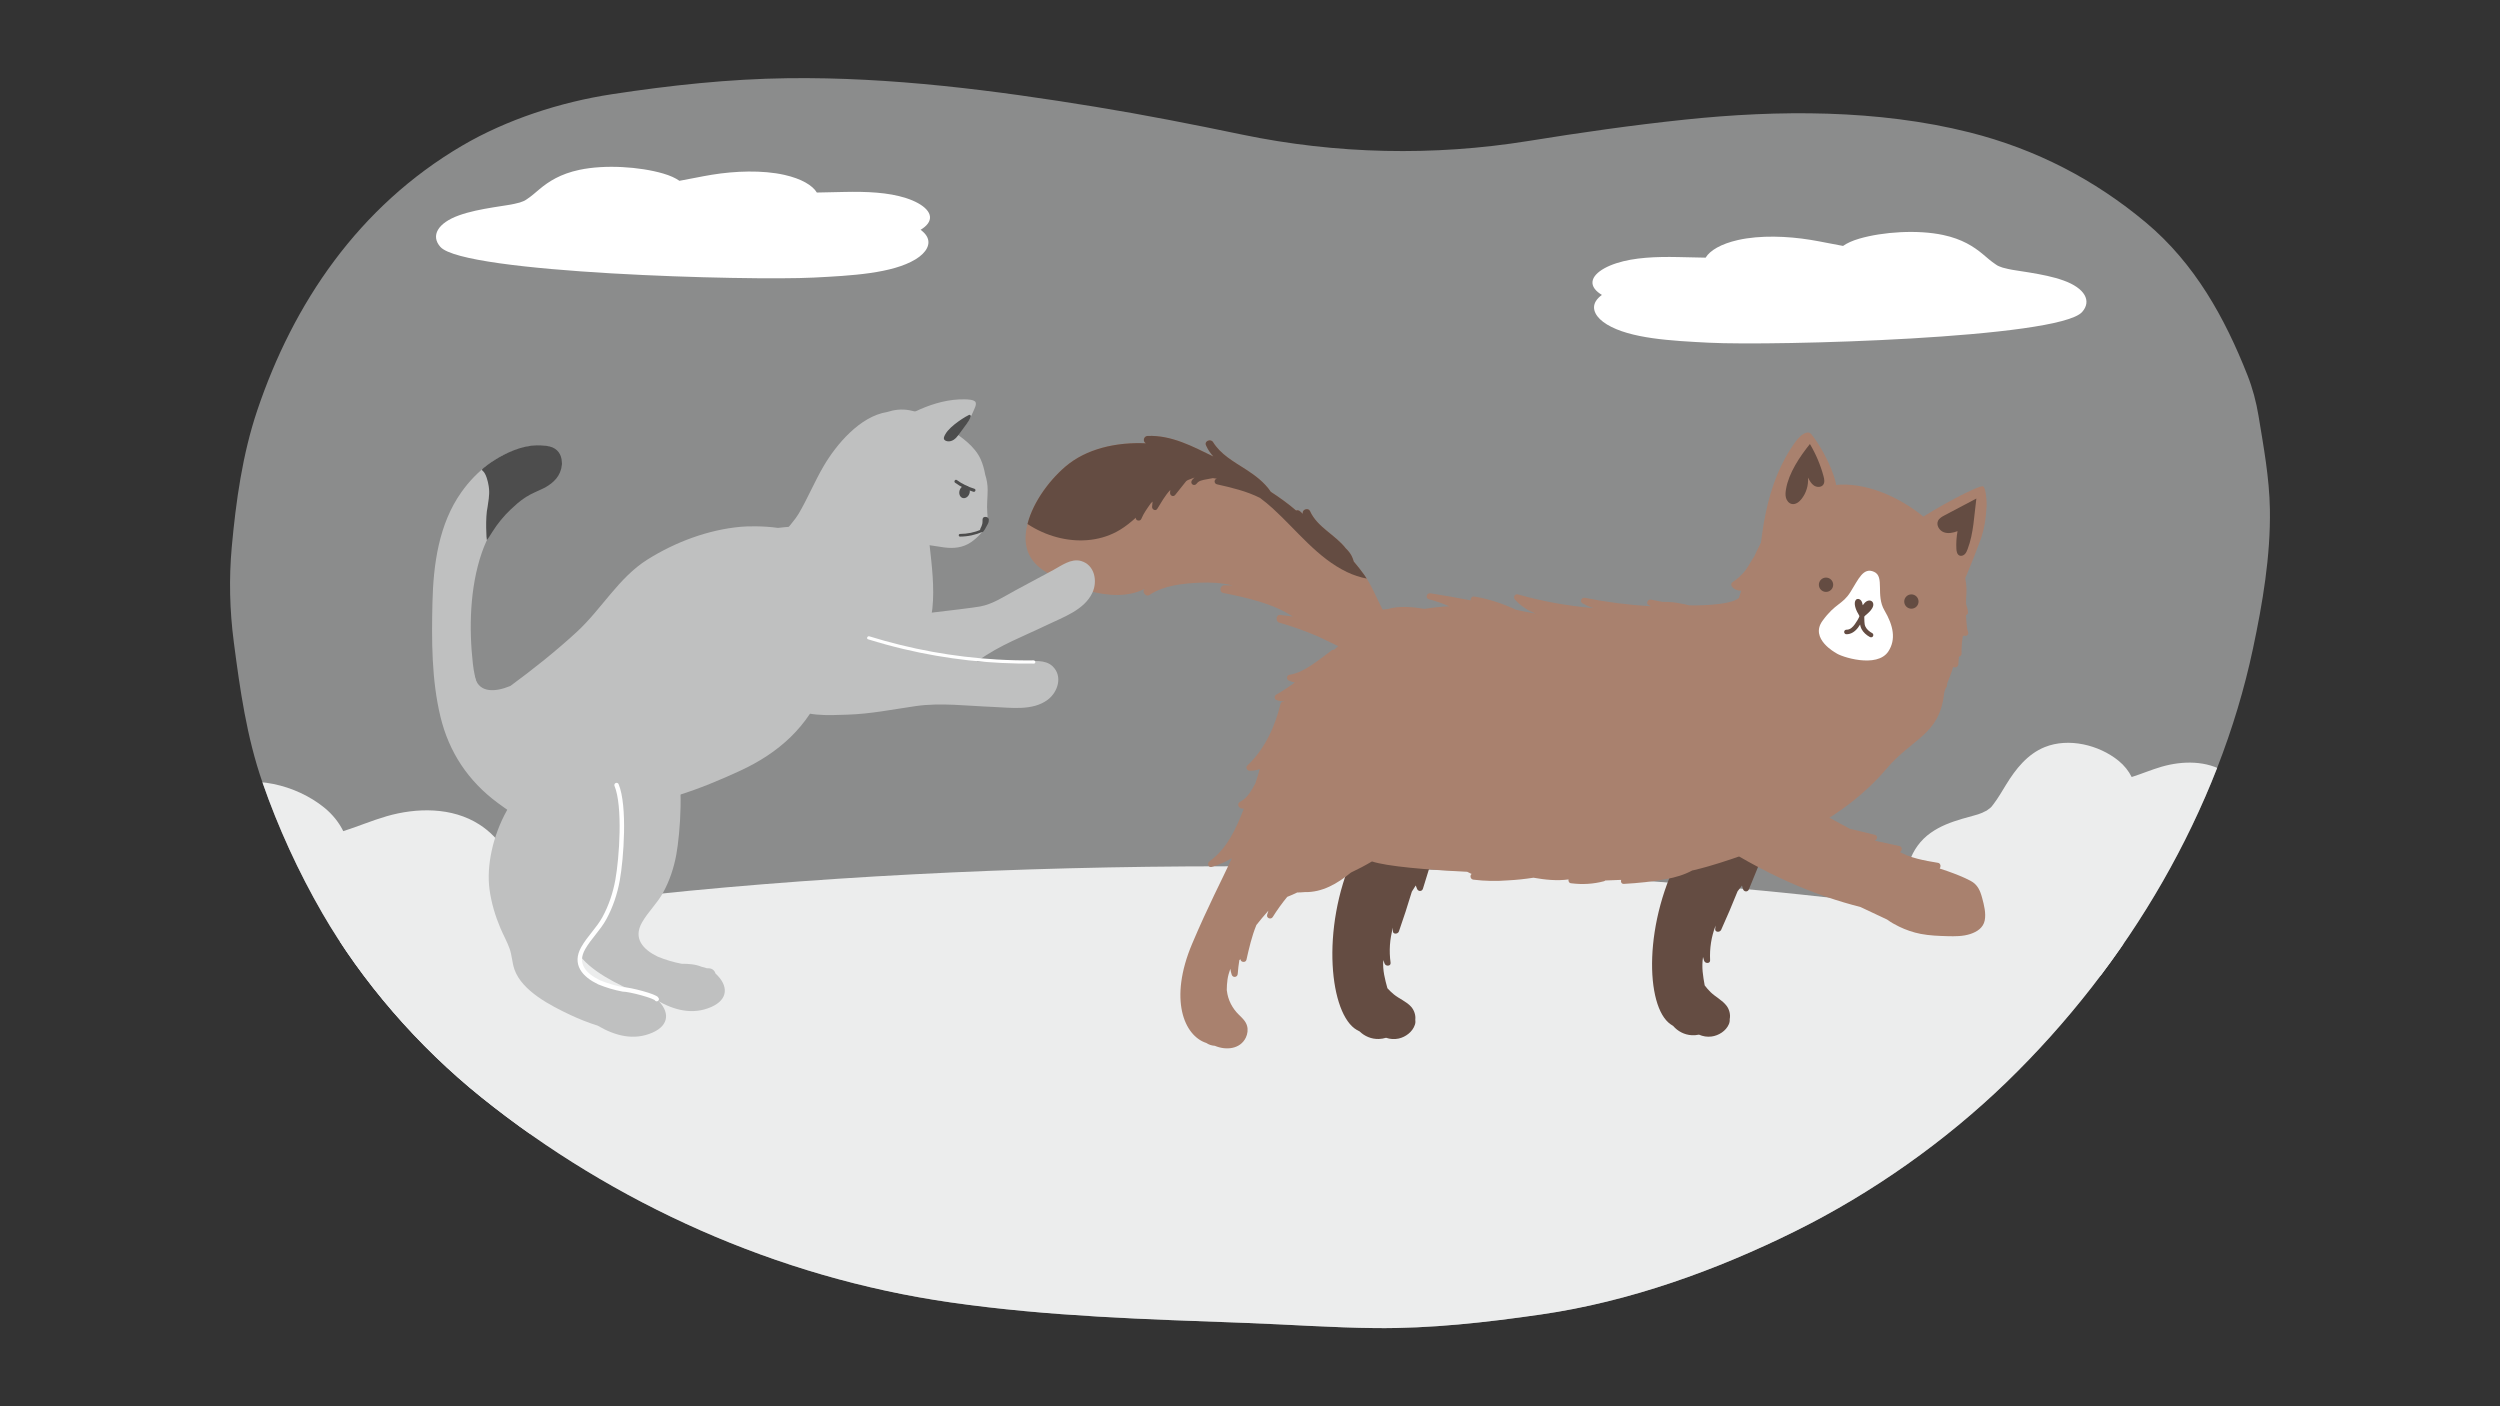 <?xml version="1.0" encoding="UTF-8"?>
<svg xmlns="http://www.w3.org/2000/svg" xmlns:xlink="http://www.w3.org/1999/xlink" version="1.1" id="Ebene_2" x="0px" y="0px" viewBox="0 0 560 315" xml:space="preserve">
<rect x="0" y="0" width="560" height="315" fill="#333333" stroke="none"/>
<g>
	<defs>
		<path id="SVGID_00000027588266060133672690000013017707797348137380_" d="M505.914,93.171c-0.512-3.116-1.321-6.184-2.49-9.146    c-5.01-12.694-11.701-24.938-22.755-34.19c-11.425-9.562-24.578-16.431-39.528-20.191c-20.447-5.142-42.84-5.044-63.763-2.845    c-11.767,1.237-23.415,2.907-35.025,4.781c-21.269,3.433-43.049,2.955-64.111-1.43c-10.899-2.269-21.825-4.42-32.831-6.22    c-22.661-3.705-45.842-6.698-68.914-6.412c-13.215,0.164-26.428,1.606-39.452,3.592c-11.585,1.767-23.623,5.714-33.485,11.496    C80.255,46.269,65.687,67.994,57.623,91.931c-3.311,9.827-4.774,20.36-5.706,30.57c-0.646,7.078-0.473,14.197,0.445,21.25    c1.39,10.683,2.877,21.28,6.443,31.547c3.491,10.05,8.039,19.986,13.429,29.301c8.876,15.34,21.379,29.764,35.605,41.203    c29.535,23.748,66.186,40.341,105.059,45.93c22.151,3.184,43.914,3.774,66.239,4.603c9.657,0.359,19.302,1.058,28.969,1.156    c12.474,0.127,24.721-1.264,37.045-3.043c19.866-2.869,39.322-9.908,56.957-18.646c17.35-8.597,33.726-20.204,47.304-33.349    c27.404-26.528,47.584-61.051,55.239-97.083c2.175-10.241,3.982-20.849,3.805-31.323    C508.339,107.057,507.042,100.04,505.914,93.171z"></path>
	</defs>
	<clipPath id="SVGID_00000158722019212963451890000014797158934719805356_">
		<use xlink:href="#SVGID_00000027588266060133672690000013017707797348137380_" overflow="visible"></use>
	</clipPath>
	
		<rect x="-25.012" y="-6.644" clip-path="url(#SVGID_00000158722019212963451890000014797158934719805356_)" fill="#8B8C8C" width="599.14" height="328.958"></rect>
	<path clip-path="url(#SVGID_00000158722019212963451890000014797158934719805356_)" fill="#FFFFFF" d="M357.469,67.463   c-1.07,1.768,0.056,3.739,2.481,5.212c5.24,3.184,14.435,3.66,22.807,4.089c14.584,0.748,78.389-0.972,83.638-6.875   c2.204-2.479,0.609-5.357-4.194-7.07c-2.318-0.827-4.84-1.32-7.646-1.785c-0.98-0.162-1.973-0.309-2.958-0.465   c-0.314-0.05-0.629-0.101-0.942-0.153c-0.213-0.042-0.683-0.131-0.835-0.168c-0.14-0.034-0.881-0.222-1.222-0.3   c-0.278-0.107-0.797-0.294-0.766-0.283c-0.085-0.031-0.263-0.118-0.375-0.172c-0.145-0.09-0.286-0.182-0.423-0.272   c-1.074-0.713-1.919-1.482-2.817-2.236c-2.081-1.747-4.72-3.449-8.953-4.35c-5.759-1.227-13.529-0.709-18.77,0.818   c-1.564,0.456-2.781,1.016-3.652,1.633c-2.46-0.428-4.813-0.959-7.302-1.363c-5.113-0.829-11.252-1.084-16.242,0.044   c-3.78,0.855-6.274,2.336-7.239,3.948c-2.078-0.047-4.156-0.094-6.234-0.135c-4.874-0.098-9.72,0.077-13.73,1.372   c-4.08,1.317-6.487,3.569-4.886,5.734c0.374,0.506,0.929,0.965,1.615,1.375C358.238,66.494,357.778,66.953,357.469,67.463z"></path>
	<path clip-path="url(#SVGID_00000158722019212963451890000014797158934719805356_)" fill="#FFFFFF" d="M207.566,52.876   c1.07,1.768-0.056,3.739-2.481,5.212c-5.24,3.184-14.435,3.66-22.807,4.089c-14.584,0.748-78.389-0.972-83.638-6.875   c-2.204-2.479-0.609-5.357,4.194-7.07c2.318-0.827,4.84-1.32,7.646-1.785c0.98-0.162,1.973-0.309,2.958-0.465   c0.314-0.05,0.629-0.101,0.942-0.153c0.213-0.042,0.683-0.131,0.835-0.168c0.14-0.034,0.881-0.222,1.222-0.3   c0.278-0.107,0.797-0.294,0.766-0.283c0.085-0.031,0.263-0.118,0.375-0.172c0.145-0.09,0.286-0.182,0.423-0.272   c1.074-0.713,1.919-1.482,2.817-2.236c2.081-1.747,4.72-3.449,8.953-4.35c5.759-1.227,13.529-0.709,18.77,0.818   c1.564,0.456,2.781,1.016,3.652,1.633c2.46-0.428,4.813-0.959,7.302-1.363c5.113-0.829,11.252-1.084,16.242,0.044   c3.78,0.855,6.274,2.336,7.239,3.948c2.078-0.047,4.156-0.094,6.234-0.135c4.874-0.098,9.72,0.077,13.73,1.372   c4.08,1.317,6.487,3.569,4.886,5.734c-0.374,0.506-0.929,0.965-1.614,1.375C206.797,51.907,207.257,52.366,207.566,52.876z"></path>
	<path clip-path="url(#SVGID_00000158722019212963451890000014797158934719805356_)" fill="#ECEDED" d="M523.49,200.765   c0.676-0.802,1.246-1.717,1.663-2.741c1.785-4.386,0.034-9.241-3.357-12.273c-3.333-2.981-7.597-3.694-11.931-3.842   c-1.848-0.063-3.697-0.116-5.545-0.168c-0.582-3.42-2.541-6.68-5.745-8.729c-4.23-2.705-9.711-2.619-14.381-1.264   c-2.274,0.66-4.448,1.594-6.7,2.306c-0.667-1.344-1.65-2.597-2.959-3.658c-4.385-3.553-11.18-5.189-16.49-3.054   c-3.902,1.569-6.528,4.917-8.667,8.398c-0.923,1.503-1.802,3.041-2.874,4.446c-0.136,0.178-0.277,0.358-0.42,0.536   c-0.108,0.104-0.281,0.273-0.361,0.331c0.029-0.02-0.463,0.33-0.727,0.533c-0.315,0.137-1.004,0.474-1.133,0.535   c-0.141,0.066-0.573,0.218-0.769,0.289c-0.287,0.085-0.574,0.169-0.861,0.25c-0.899,0.254-1.803,0.487-2.699,0.754   c-2.564,0.764-4.881,1.606-7.075,3.158c-4.545,3.216-6.445,9.083-4.912,14.396c3.65,12.651,17.798,13.358,28.695,14.683   c1.852,0.225,3.706,0.442,5.559,0.655c12.517,3.7,25.628,5.492,38.673,4.989c7.489-0.289,15.715-0.614,20.897-6.856   c2.397-2.888,3.729-6.905,3.08-10.657C524.265,202.697,523.935,201.71,523.49,200.765z"></path>
	<path clip-path="url(#SVGID_00000158722019212963451890000014797158934719805356_)" fill="#ECEDED" d="M143.344,224.768   c0.977-1.159,1.8-2.48,2.402-3.96c2.578-6.336,0.049-13.35-4.85-17.73c-4.816-4.306-10.975-5.337-17.237-5.55   c-2.67-0.091-5.34-0.167-8.011-0.243c-0.841-4.941-3.67-9.65-8.299-12.611c-6.11-3.908-14.029-3.784-20.776-1.826   c-3.285,0.953-6.426,2.303-9.679,3.331c-0.964-1.942-2.384-3.752-4.275-5.284c-6.335-5.133-16.152-7.497-23.822-4.412   c-5.638,2.267-9.431,7.103-12.522,12.132c-1.334,2.171-2.604,4.394-4.152,6.423c-0.196,0.257-0.4,0.518-0.607,0.774   c-0.156,0.151-0.406,0.395-0.521,0.478c0.041-0.03-0.668,0.477-1.05,0.77c-0.456,0.197-1.45,0.685-1.637,0.772   c-0.204,0.095-0.828,0.315-1.11,0.417c-0.414,0.123-0.829,0.244-1.244,0.361c-1.299,0.367-2.605,0.703-3.899,1.089   c-3.704,1.104-7.052,2.321-10.221,4.563c-6.566,4.645-9.311,13.121-7.097,20.797c5.273,18.277,25.712,19.298,41.455,21.213   c2.676,0.325,5.353,0.639,8.031,0.946c18.083,5.346,37.023,7.934,55.87,7.207c10.819-0.417,22.704-0.887,30.189-9.904   c3.463-4.172,5.387-9.975,4.45-15.396C144.463,227.56,143.986,226.133,143.344,224.768z"></path>
	
		<ellipse clip-path="url(#SVGID_00000158722019212963451890000014797158934719805356_)" fill="#ECEDED" cx="274.721" cy="247.452" rx="272.604" ry="53.401"></ellipse>
	<g clip-path="url(#SVGID_00000158722019212963451890000014797158934719805356_)">
		<g>
			<path fill="#644C42" d="M410.979,154.506c-5.973-13.701-23.009-6.675-23.009-6.675s-2.181,26.731-11.067,42.609     c-8.886,15.878-8.377,35.085-2.68,39.006c0.188,0.13,0.373,0.247,0.556,0.357c1.04,1.204,2.514,1.996,4.18,2.087     c0.534,0.029,1.083-0.015,1.617-0.128c0.866,0.386,1.821,0.547,2.801,0.421c1.601-0.206,3.25-1.244,3.892-2.764     c0.164-0.388,0.215-0.766,0.188-1.133c0.217-1.019-0.089-2.171-0.693-2.975c-0.945-1.256-2.471-1.979-3.589-3.067     c-0.483-0.47-0.915-0.98-1.321-1.51c-0.376-2.106-0.727-4.013-0.376-6.369c0.08,0.276,0.161,0.552,0.241,0.829     c0.199,0.685,1.39,0.718,1.348-0.101c-0.136-2.659,0.278-5.296,1.228-7.759c-0.016,0.23-0.042,0.462-0.084,0.698     c-0.147,0.821,1.037,0.897,1.329,0.255c1.294-2.846,2.516-5.724,3.676-8.627c0.317-0.422,0.649-0.857,0.99-1.299     c0.072,0.265,0.145,0.529,0.228,0.792c0.202,0.648,1.05,0.723,1.315,0.073c0.771-1.889,1.543-3.778,2.314-5.668     c0.552-0.665,1.121-1.343,1.72-2.048C409.731,175.11,416.952,168.207,410.979,154.506z"></path>
			<path fill="#A9816E" d="M444.009,201.17c-0.449-1.679-1.008-3.021-2.607-3.869c-1.621-0.858-3.38-1.526-5.104-2.145     c-0.598-0.215-1.201-0.417-1.806-0.608c0.142-0.198,0.18-0.36,0.179-0.607c-0.001-0.274-0.21-0.609-0.501-0.658     c-1.585-0.265-3.173-0.532-4.727-0.942c-0.771-0.204-1.536-0.44-2.278-0.732c-0.409-0.161-0.809-0.34-1.201-0.538     c-0.143-0.072-0.283-0.148-0.423-0.225c0.572-0.145,0.639-1.173-0.029-1.32c-1.492-0.327-2.985-0.654-4.477-0.98     c-0.374-0.082-0.749-0.164-1.124-0.246c0.616-0.158,0.801-1.132,0.051-1.304c-1.877-0.431-3.747-0.888-5.617-1.351     c-9.048-4.855-18.673-10.419-25.687-15.369c-15.94-11.243-29.984-20.099-29.984-20.099l-0.725,1.18c0,0,0.238,9.976,1.46,11.655     c1.222,1.679,2.317,10.586,22.082,23.802c14.003,9.362,25.295,13.808,35.254,16.359l5.982,2.816     c0.828,0.619,1.752,1.127,2.655,1.567c1.545,0.753,3.186,1.316,4.875,1.641c1.959,0.376,3.96,0.45,5.949,0.505     c1.716,0.048,3.499,0.056,5.148-0.485c1.504-0.493,2.888-1.386,3.221-3.032C444.902,204.567,444.426,202.728,444.009,201.17z"></path>
			<path fill="#644C42" d="M333.951,152.827c-7.158-13.121-23.508-4.62-23.508-4.62s0.185,26.82-7.267,43.419     c-7.451,16.599-5.25,35.687,0.77,39.09c0.199,0.112,0.394,0.214,0.585,0.306c1.142,1.107,2.68,1.767,4.348,1.71     c0.534-0.018,1.077-0.111,1.599-0.27c0.897,0.308,1.862,0.385,2.827,0.173c1.577-0.346,3.128-1.526,3.633-3.096     c0.129-0.401,0.146-0.782,0.088-1.145c0.126-1.034-0.28-2.155-0.953-2.902c-1.052-1.168-2.636-1.754-3.845-2.739     c-0.523-0.426-0.998-0.896-1.449-1.387c-0.561-2.065-1.078-3.933-0.936-6.311c0.105,0.268,0.209,0.536,0.313,0.804     c0.259,0.664,1.448,0.593,1.334-0.22c-0.37-2.637-0.19-5.3,0.539-7.837c0.004,0.231-0.001,0.464-0.022,0.702     c-0.074,0.831,1.112,0.802,1.346,0.137c1.038-2.949,2.001-5.923,2.901-8.917c0.278-0.448,0.571-0.91,0.871-1.381     c0.095,0.257,0.192,0.514,0.297,0.769c0.259,0.628,1.109,0.627,1.316-0.044c0.602-1.95,1.204-3.9,1.805-5.85     c0.492-0.711,0.998-1.437,1.533-2.192C334.526,173.461,341.11,165.949,333.951,152.827z"></path>
			<path fill="#A9816E" d="M440.821,141.411c-0.158-0.337-0.208-0.726-0.245-1.093c-0.049-0.472-0.089-0.946-0.123-1.419     c-0.027-0.372-0.047-0.744-0.066-1.116c0.257-0.099,0.449-0.332,0.446-0.628c-0.006-0.618-0.268-1.191-0.414-1.781     c-0.001-0.007-0.001-0.004-0.002-0.008c-0.003-0.032-0.007-0.065-0.009-0.097c-0.006-0.075-0.009-0.15-0.01-0.225     c-0.003-0.151-0.001-0.303,0-0.454c0.001-0.188,0.003-0.376,0.005-0.564c0.026-0.307,0.052-0.613,0.073-0.927     c0.796-12.026-16.282-25.808-29.365-24.468c-9.154,0.937-14.57,8.015-18.168,16.028c-0.289,0.376-0.538,0.792-0.771,1.213     c-0.377,0.682-0.794,1.333-1.253,1.956c-0.797,0.99-1.729,1.854-2.798,2.545c-0.387,0.25-0.434,0.731-0.138,1.071     c0.556,0.639,1.293,0.893,2.05,0.877c-0.177,0.54-0.337,1.067-0.504,1.599c-1.915,1.788-10.37,1.734-11.189,1.667     c-0.347-0.084-0.695-0.166-1.044-0.242c-1.177-0.257-2.373-0.455-3.578-0.506c-0.438-0.019-0.885-0.013-1.331-0.022     c-0.852-0.151-1.703-0.314-2.55-0.501c-0.714-0.157-1.261,0.901-0.526,1.247c0.054,0.025,0.109,0.045,0.163,0.068     c0,0,0,0,0,0.001c0.001,0,0.002,0.001,0.003,0.001c0.075,0.032,0.149,0.065,0.224,0.094c0.013,0.026,0.033,0.048,0.049,0.073     c-4.951-0.288-9.875-0.914-14.742-1.892c-0.726-0.146-1.236,0.853-0.526,1.247c0.782,0.435,1.592,0.778,2.418,1.059     c-5.714-0.482-11.375-1.498-16.905-3.065c-0.682-0.193-1.106,0.649-0.664,1.14c1.324,1.471,2.91,2.463,4.633,3.146     c-0.794-0.149-1.599-0.29-2.408-0.426c-0.674-0.149-1.35-0.292-2.024-0.439c-2.947-1.39-6.058-2.392-9.27-2.946     c-0.567-0.098-0.911,0.438-0.837,0.859c-2.994-0.577-5.995-1.12-9.01-1.583c-0.845-0.13-1.232,1.081-0.363,1.316     c1.57,0.424,3.097,0.96,4.583,1.591c-1.864,0.092-3.709,0.288-5.524,0.583c-2.778-0.443-5.694-0.733-8.364,0.066     c-0.345,0.005-0.69,0.039-1.032,0.109c-1.376-2.593-2.446-5.44-4.147-7.822c-0.733-1.027-1.516-2.004-2.323-2.957     c-0.123-0.434-0.273-0.861-0.483-1.267c-0.329-0.637-0.78-1.181-1.291-1.669c-2.376-3.079-6.405-4.738-8.033-8.374     c-0.352-0.785-1.712-0.403-1.636,0.443c0.006,0.064,0.025,0.121,0.033,0.184c-0.207-0.189-0.414-0.378-0.621-0.567     c-0.275-0.251-0.61-0.287-0.894-0.187c-1.755-1.513-3.672-2.894-5.659-4.183c-1.397-2.105-3.512-3.68-5.623-5.039     c-2.665-1.716-5.6-3.315-7.312-6.09c-0.499-0.809-1.971-0.29-1.604,0.676c0.027,0.073,0.069,0.135,0.099,0.205     c-0.003,0.002-0.007,0.003-0.01,0.004c0.012,0.02,0.027,0.038,0.04,0.058c0.376,0.858,0.924,1.578,1.529,2.273     c-4.671-2.278-9.377-4.811-14.714-4.603c-0.914,0.035-1.163,1.268-0.387,1.649c-6.633-0.295-13.392,1.2-18.121,5.291     c-3.849,3.33-7.629,8.588-8.601,13.679c-0.718,3.761,0.125,7.294,4.275,9.83c4.148,2.535,14.613,7.627,22.181,3.803     c-0.759,0.612,0.254,1.917,1.073,1.367c3.199-2.146,7.455-2.572,11.212-2.742c2.478-0.112,4.973,0.034,7.367,0.605     c-0.612-0.022-1.224-0.037-1.838-0.034c-0.961,0.006-1.229,1.521-0.233,1.724c5.341,1.092,11.013,2.294,15.588,5.285     l-2.787-0.353c-1.003-0.127-1.156,1.462-0.233,1.724c2.938,0.835,5.811,1.863,8.614,3.062c1.224,0.586,2.451,1.168,3.671,1.763     c0.305,0.149,0.61,0.299,0.914,0.449c-0.313,0.277-0.63,0.549-0.952,0.815c-0.161-0.04-0.332-0.024-0.466,0.078     c-1.551,1.174-3.097,2.372-4.719,3.446c-1.485,0.982-3.062,1.799-4.837,2.078c-0.573,0.09-0.667,1.001-0.163,1.247     c0.48,0.235,0.958,0.386,1.433,0.476c-1.348,0.981-2.746,1.89-4.195,2.716c-0.405,0.231-0.484,0.971,0,1.178     c0.572,0.245,1.149,0.305,1.767,0.324c0.006,0,0.012,0,0.018,0c-0.013,0.026-0.025,0.053-0.038,0.079     c-0.318-0.069-0.671,0.055-0.769,0.464c-1.249,5.161-3.532,10.141-7.442,13.827c-0.464,0.437-0.072,1.115,0.482,1.165     c0.786,0.07,1.551-0.1,2.287-0.378c-0.08,0.32-0.164,0.639-0.253,0.956c-0.22,0.662-0.425,1.31-0.62,1.944     c-0.043,0.122-0.085,0.244-0.125,0.367c-0.851,1.53-1.672,3.138-3.243,3.975c-0.062,0.033-0.1,0.077-0.143,0.119     c-0.398,0.125-0.543,0.638-0.351,0.982c0.257,0.459,0.702,0.581,1.183,0.531c-1.705,4.426-3.758,8.988-7.7,11.803     c-0.597,0.426-0.264,1.475,0.526,1.247c1.601-0.463,3.096-1.135,4.507-1.952c-2.258,4.869-5.404,10.871-8.914,19.174     c-5.27,12.468-1.793,20.618,3.177,22.22c0.528,0.351,1.138,0.582,1.846,0.627c0.016,0.001,0.033,0.001,0.049,0.001     c2.517,1.069,5.691,0.776,6.954-1.831c0.394-0.814,0.524-1.78,0.27-2.657c-0.289-0.998-1.042-1.701-1.766-2.399     c-1.518-1.463-2.521-3.363-2.75-5.472c-0.003-0.028-0.018-0.047-0.023-0.073c0.004-0.813,0.051-1.632,0.169-2.444     c0.104-0.718,0.322-1.517,0.632-2.375c0.064,0.452,0.162,0.902,0.312,1.343c0.252,0.738,1.285,0.593,1.34-0.181     c0.075-1.05,0.202-2.092,0.369-3.125c0.101-0.04,0.186-0.107,0.251-0.191c-0.011,0.725,1.171,0.867,1.335,0.138     c0.576-2.563,1.199-5.281,2.223-7.78c0.837-1.072,1.741-2.151,2.698-3.223c-0.095,0.303-0.19,0.607-0.284,0.91     c-0.236,0.754,0.846,1.17,1.247,0.526c0.985-1.583,2.074-3.091,3.25-4.525c0.759-0.288,1.5-0.625,2.233-0.978     c0.566-0.007,1.128-0.039,1.686-0.089c3.961,0.093,7.352-1.926,10.359-4.38c1.606-0.752,3.177-1.58,4.705-2.487     c3.356,1.109,12.053,1.851,21.332,2.319c0.327,0.178,0.661,0.34,1,0.489c-0.452,0.284-0.316,1.186,0.382,1.273     c2.588,0.324,5.197,0.365,7.785,0.157c1.899-0.096,3.791-0.301,5.672-0.592c2.605,0.459,5.285,0.741,7.877,0.383     c-0.01,0.034-0.027,0.063-0.032,0.1c-0.036,0.299,0.149,0.702,0.489,0.748c0.061,0.008,0.121,0.013,0.182,0.02     c0,0.001,0,0.003-0.001,0.004c0.008-0.001,0.017-0.001,0.025-0.001c2.432,0.307,4.877,0.167,7.251-0.464     c0.126-0.034,0.218-0.096,0.293-0.169c1.188-0.032,2.375-0.076,3.562-0.138c-0.143,0.408,0.057,0.932,0.611,0.901     c3.188-0.18,6.392-0.499,9.534-1.085c2.026-0.378,4-0.952,5.787-1.928c0.116-0.024,0.232-0.043,0.347-0.068     c1.065-0.256,2.129-0.529,3.189-0.834c7.073-2.033,13.945-4.802,20.767-7.545c0.828-0.333,1.647-0.685,2.472-1.026     c6.297-3.444,12.035-7.781,16.73-13.308c5.867-6.906,11.821-7.571,12.891-16.746c0.077-0.661,0.304-1.221,0.629-1.681     c0.032-0.251,0.068-0.502,0.096-0.753c0.475-1.202,0.976-2.398,1.33-3.636c0.37,0.313,1.092,0.041,1.137-0.533     c0.046-0.587,0.092-1.173,0.139-1.76c0.325-0.047,0.599-0.325,0.593-0.664c-0.024-1.308,0.069-2.611,0.276-3.899     c0.095-0.044,0.171-0.111,0.233-0.19c0.212,0.116,0.49,0.126,0.691,0.009C440.918,142.145,440.978,141.746,440.821,141.411z"></path>
			<g>
				<defs>
					<path id="SVGID_00000038399851867966704310000011439747485671881103_" d="M440.438,133.029       c-0.158-0.337-0.208-0.726-0.246-1.093c-0.049-0.472-0.089-0.946-0.123-1.419c-0.027-0.372-0.047-0.744-0.066-1.116       c0.257-0.099,0.449-0.332,0.446-0.628c-0.006-0.618-0.268-1.191-0.414-1.781c-0.001-0.007-0.001-0.004-0.002-0.008       c-0.003-0.032-0.007-0.065-0.009-0.097c-0.006-0.075-0.009-0.15-0.01-0.225c-0.003-0.151-0.001-0.303,0-0.454       c0.001-0.188,0.003-0.376,0.005-0.564c0.026-0.307,0.052-0.613,0.073-0.927c0.796-12.026-16.282-25.808-29.365-24.468       c-9.154,0.937-14.57,8.015-18.168,16.028c-0.289,0.376-0.538,0.792-0.771,1.213c-0.377,0.682-0.794,1.333-1.252,1.956       c-0.797,0.99-1.729,1.854-2.798,2.545c-0.387,0.25-0.434,0.731-0.138,1.071c0.556,0.639,1.293,0.893,2.05,0.877       c-0.177,0.54-0.337,1.067-0.504,1.599c-1.915,1.788-3.771,3.635-5.554,5.555c-0.453,0.488-0.011,1.33,0.664,1.14       c0.721-0.203,1.418-0.461,2.092-0.765c-0.484,0.715-1.024,1.447-1.618,2.195c-0.044,0.021-0.087,0.044-0.131,0.065       c-1.292,0.635-2.561,1.293-3.8,2.01c-0.821-0.037-1.642-0.084-2.46-0.151c-0.347-0.084-0.695-0.166-1.044-0.242       c-1.177-0.257-2.373-0.455-3.578-0.506c-0.438-0.019-0.885-0.013-1.331-0.022c-0.852-0.151-1.703-0.314-2.55-0.501       c-0.714-0.157-1.261,0.901-0.526,1.247c0.054,0.025,0.109,0.045,0.163,0.068c0,0,0,0,0,0.001c0.001,0,0.002,0.001,0.003,0.001       c0.075,0.032,0.149,0.065,0.224,0.094c0.013,0.026,0.033,0.048,0.049,0.073c-4.951-0.288-9.875-0.914-14.742-1.892       c-0.726-0.146-1.236,0.853-0.526,1.247c0.782,0.435,1.592,0.778,2.418,1.059c-5.714-0.482-11.375-1.498-16.905-3.065       c-0.682-0.193-1.106,0.649-0.664,1.14c1.324,1.471,2.91,2.463,4.633,3.146c-0.794-0.149-1.599-0.29-2.408-0.426       c-0.674-0.149-1.35-0.292-2.024-0.439c-2.947-1.39-6.058-2.392-9.27-2.946c-0.567-0.098-0.911,0.438-0.837,0.859       c-2.994-0.577-5.995-1.12-9.01-1.583c-0.845-0.13-1.232,1.081-0.363,1.316c1.57,0.424,3.097,0.96,4.583,1.591       c-1.864,0.092-3.709,0.288-5.524,0.583c-2.778-0.443-5.694-0.733-8.364,0.066c-0.345,0.005-0.69,0.039-1.032,0.109       c-1.376-2.593-2.446-5.44-4.147-7.822c-0.733-1.027-1.516-2.004-2.323-2.957c-0.123-0.434-0.273-0.861-0.483-1.267       c-0.329-0.637-0.78-1.181-1.291-1.669c-2.376-3.079-6.405-4.738-8.033-8.374c-0.352-0.785-1.712-0.403-1.636,0.443       c0.006,0.064,0.025,0.121,0.033,0.184c-0.207-0.189-0.414-0.378-0.621-0.567c-0.275-0.251-0.61-0.287-0.894-0.187       c-1.755-1.513-3.672-2.894-5.659-4.183c-1.397-2.105-3.512-3.68-5.623-5.039c-2.665-1.716-5.6-3.315-7.312-6.09       c-0.499-0.809-1.971-0.29-1.604,0.676c0.027,0.073,0.069,0.135,0.099,0.205c-0.003,0.002-0.007,0.003-0.01,0.004       c0.012,0.02,0.027,0.038,0.04,0.058c0.376,0.858,0.924,1.578,1.529,2.273c-4.671-2.278-9.377-4.811-14.714-4.603       c-0.914,0.035-1.163,1.268-0.387,1.649c-6.632-0.295-13.392,1.2-18.121,5.291c-3.849,3.33-7.63,8.588-8.601,13.679       c-0.718,3.761,0.125,7.294,4.275,9.83c4.148,2.535,14.613,7.627,22.181,3.803c-0.759,0.612,0.254,1.917,1.073,1.367       c3.199-2.146,7.455-2.572,11.212-2.742c2.478-0.112,4.973,0.034,7.367,0.605c-0.612-0.022-1.224-0.037-1.838-0.034       c-0.961,0.006-1.229,1.521-0.233,1.724c5.341,1.092,11.013,2.294,15.588,5.285l-2.787-0.353       c-1.003-0.127-1.156,1.462-0.233,1.724c2.938,0.835,5.811,1.863,8.614,3.062c1.224,0.586,2.451,1.168,3.671,1.763       c0.305,0.149,0.61,0.299,0.914,0.449c-0.313,0.277-0.63,0.549-0.952,0.815c-0.161-0.04-0.332-0.024-0.466,0.078       c-1.551,1.174-3.097,2.372-4.719,3.446c-1.485,0.982-3.062,1.799-4.837,2.078c-0.573,0.09-0.667,1.001-0.163,1.247       c0.48,0.235,0.958,0.386,1.433,0.476c-1.348,0.981-2.746,1.89-4.195,2.716c-0.405,0.231-0.484,0.971,0,1.178       c0.572,0.245,1.149,0.305,1.767,0.324c0.006,0,0.012,0,0.018,0c-0.013,0.026-0.025,0.053-0.038,0.079       c-0.318-0.069-0.671,0.055-0.77,0.464c-1.249,5.161-3.532,10.141-7.442,13.827c-0.464,0.437-0.072,1.115,0.482,1.165       c0.786,0.07,1.551-0.1,2.287-0.378c-0.08,0.32-0.164,0.639-0.254,0.956c-0.22,0.662-0.425,1.31-0.62,1.944       c-0.043,0.122-0.085,0.244-0.125,0.367c-0.851,1.53-1.672,3.138-3.243,3.975c-0.062,0.033-0.1,0.077-0.143,0.119       c-0.398,0.125-0.543,0.638-0.351,0.982c0.257,0.459,0.702,0.581,1.183,0.531c-1.705,4.426-3.758,8.988-7.7,11.803       c-0.597,0.426-0.264,1.475,0.526,1.247c1.601-0.463,3.096-1.135,4.507-1.952c-2.258,4.869-5.404,10.871-8.914,19.174       c-5.27,12.468-1.793,20.618,3.177,22.22c0.528,0.351,1.138,0.582,1.846,0.627c0.016,0.001,0.033,0.001,0.049,0.001       c2.517,1.069,5.691,0.776,6.954-1.831c0.394-0.814,0.524-1.78,0.27-2.657c-0.289-0.998-1.042-1.701-1.766-2.399       c-1.518-1.463-2.521-3.363-2.75-5.472c-0.003-0.028-0.018-0.047-0.023-0.073c0.004-0.813,0.051-1.632,0.169-2.444       c0.104-0.718,0.322-1.517,0.632-2.375c0.064,0.452,0.162,0.902,0.312,1.343c0.252,0.738,1.285,0.593,1.34-0.181       c0.075-1.05,0.202-2.092,0.369-3.125c0.101-0.04,0.186-0.107,0.251-0.191c-0.011,0.725,1.171,0.867,1.335,0.138       c0.576-2.563,1.199-5.281,2.223-7.78c0.837-1.072,1.741-2.151,2.698-3.223c-0.095,0.303-0.19,0.607-0.284,0.91       c-0.236,0.754,0.846,1.17,1.247,0.526c0.985-1.583,2.074-3.091,3.25-4.525c0.759-0.288,1.5-0.625,2.233-0.978       c0.566-0.007,1.128-0.039,1.686-0.089c3.961,0.093,7.352-1.926,10.359-4.38c1.606-0.752,3.177-1.58,4.705-2.487       c6.676,2.207,34.491,2.961,45.976,2.991c14.555,6.753,30.32,12.82,45.783,8.443c7.837-2.218,15.006-7.248,20.709-12.961       c1.419-1.422,2.826-2.963,4.125-4.607c2.542-3.22,4.213-7.065,4.787-11.127c0.003-0.02,0.006-0.04,0.009-0.06       c0.182-1.301,0.383-2.613,0.592-3.924c0.707-0.643,1.314-1.346,1.83-2.1c0.842-0.902,1.625-1.935,2.056-3.084       c0.004-0.008,0.011-0.01,0.014-0.018c0.483-0.978,1.072-1.963,1.261-3.051c0.204-1.173,0.174-2.404,0.218-3.591       c0.067-1.84,0.09-3.681-0.003-5.517c0.165-0.103,0.287-0.28,0.293-0.546c0.028-1.135,0.055-2.269,0.083-3.404       c0.184-1.927,0.538-3.843,0.754-5.771c0.475-1.202,0.976-2.398,1.33-3.636c0.37,0.313,1.092,0.041,1.137-0.533       c0.046-0.587,0.092-1.173,0.139-1.76c0.325-0.047,0.599-0.325,0.593-0.664c-0.024-1.308,0.069-2.611,0.276-3.899       c0.095-0.044,0.171-0.111,0.234-0.19c0.212,0.116,0.49,0.126,0.691,0.009C440.535,133.762,440.595,133.363,440.438,133.029z"></path>
				</defs>
				<clipPath id="SVGID_00000003788391818142304030000007196429149292266931_">
					<use xlink:href="#SVGID_00000038399851867966704310000011439747485671881103_" overflow="visible"></use>
				</clipPath>
				<path clip-path="url(#SVGID_00000003788391818142304030000007196429149292266931_)" fill="#644C42" d="M301.588,122.545      c-7.045-9.913-15.35-18.928-24.65-26.768c-6.056-5.105-12.725-9.809-20.392-11.8c-10.082-2.623-21.709,0.184-28.59,8.012      c-3.832,4.36-5.848,10.261-5.753,16.031c0.908,1.908,2.042,3.703,3.415,5.336c6.041,7.182,17.277,10.189,25.29,5.307      c1.259-0.767,2.409-1.698,3.513-2.696c-0.099,0.687,0.971,0.902,1.232,0.267c0.519-1.259,1.315-2.345,2.098-3.45l0.045-0.063      c0.127-0.123,0.254-0.244,0.381-0.366c-0.051,0.392-0.09,0.785-0.111,1.183c-0.031,0.585,0.786,1.029,1.151,0.455      c0.902-1.422,1.744-3.013,2.933-4.24c-0.037,0.213-0.057,0.433-0.059,0.659c-0.005,0.618,0.73,0.982,1.151,0.455      c0.689-0.864,1.379-1.728,2.068-2.592c0.129-0.162,0.265-0.33,0.398-0.497c0.073-0.052,0.145-0.104,0.218-0.155      c0.009-0.006,0.007-0.005,0.013-0.009c0.027-0.015,0.054-0.03,0.081-0.043c0.063-0.032,0.127-0.061,0.192-0.088      c0.259-0.109,0.526-0.202,0.79-0.3c0.143-0.053,0.286-0.108,0.429-0.16c0.027-0.01,0.238-0.094,0.093-0.036      c0.015-0.006,0.033-0.006,0.049-0.01c-0.031,0.027-0.064,0.053-0.093,0.082c-0.191,0.159-0.364,0.342-0.505,0.559      c-0.189,0.29-0.159,0.681,0.131,0.897c0.282,0.21,0.686,0.145,0.897-0.131c0.102-0.133,0.217-0.251,0.334-0.368      c0.371-0.301,0.859-0.44,1.349-0.54c0.66-0.135,1.324-0.254,1.988-0.374c0.307,0.043,0.615,0.086,0.922,0.13      c-0.685,0.086-0.724,1.093,0.012,1.258c3.289,0.739,6.601,1.52,9.626,3.038c1.002,0.741,1.959,1.532,2.856,2.35      c5.423,4.949,10.018,11.098,16.638,14.264c1.403,0.675,2.921,1.176,4.474,1.473l0.008-0.001      C304.782,127.187,303.216,124.83,301.588,122.545z"></path>
			</g>
			<g>
				<path fill="#A9816E" d="M437.269,135.944c2.349-4.835,4.449-9.787,6.292-14.838c1.005-2.756,1.259-4.901,1.449-7.83      c0.047-0.704-0.149-4.07-0.799-4.343c-0.891-0.371-10.996,5.033-14.836,7.785c0.886,4.436,2.067,8.817,3.536,13.096"></path>
				<path fill="#A9816E" d="M411.429,109.564c-0.261-3.559-3.393-9.472-5.664-12.277c-0.234-0.289-0.6-0.461-0.965-0.393      c-1.038,0.193-1.907,1.117-2.563,2.007c-3.441,4.651-5.494,10.208-6.687,15.868c-1.197,5.66-1.577,11.453-1.956,17.226      c1.758-3.566,4.291-6.747,7.37-9.263c3.232-2.643,7.129-4.633,9.508-8.07"></path>
				<path fill="#644C42" d="M442.706,111.67c-0.502,3.766-0.605,7.771-1.956,11.323c-0.157,0.41-0.324,0.83-0.632,1.139      c-0.308,0.309-0.795,0.486-1.196,0.31c-0.528-0.233-0.663-0.913-0.694-1.491c-0.07-1.329,0.018-2.667,0.26-3.975      c-0.996,0.383-2.125,0.62-3.122,0.229c-0.993-0.389-1.709-1.606-1.238-2.564c0.28-0.569,0.876-0.9,1.435-1.196      c2.378-1.258,4.757-2.519,7.139-3.776"></path>
				<path fill="#644C42" d="M405.42,99.459c1.347,2.262,2.382,4.708,3.061,7.254c0.17,0.63,0.3,1.364-0.092,1.887      c-0.455,0.603-1.417,0.586-2.049,0.17c-0.631-0.42-1.004-1.117-1.351-1.79c0.14,1.709-0.391,3.464-1.456,4.806      c-0.53,0.672-1.331,1.282-2.171,1.107c-0.656-0.139-1.135-0.742-1.308-1.39c-0.173-0.648-0.09-1.333,0.024-1.993      c0.61-3.551,3.076-7.242,5.34-10.046"></path>
				<g>
					<path fill="#FFFFFF" d="M411.229,146.253c0,0-5.904-3.159-3-7.171c2.9-4.013,4.467-3.583,6.28-6.483       c1.813-2.895,2.855-5.6,5.287-4.507c2.431,1.092,0.307,5.215,2.323,8.636c2.016,3.421,2.61,6.502,0.889,9.165       c-2.532,3.919-10.795,1.19-11.778,0.356L411.229,146.253z"></path>
					<g>
						<path fill="#644C42" d="M419.331,134.716c-0.317-0.279-0.821-0.252-1.186-0.04c-0.369,0.207-0.632,0.557-0.889,0.895        c-0.069-0.359-0.141-0.731-0.356-1.023s-0.621-0.487-0.953-0.343c-0.416,0.177-0.504,0.722-0.471,1.17        c0.072,1.01,0.829,2.409,1.478,3.191c0,0,1.617-1.197,2.147-1.923c0.213-0.285,0.413-0.594,0.493-0.94        c0.076-0.347,0.009-0.749-0.259-0.985L419.331,134.716z"></path>
					</g>
				</g>
				<g>
					<circle fill="#644C42" cx="409.03" cy="130.984" r="1.604"></circle>
					<circle fill="#644C42" cx="428.151" cy="134.746" r="1.604"></circle>
				</g>
				<path fill="#644C42" d="M419.414,141.843c-0.619-0.338-1.221-0.796-1.541-1.441c-0.178-0.359-0.226-0.731-0.243-1.13      c-0.017-0.393-0.026-0.786-0.038-1.178c0.012-0.037,0.032-0.071,0.043-0.109c0.078-0.265-0.023-0.557-0.295-0.661      c-0.21-0.081-0.485,0.008-0.607,0.206c-0.088,0.091-0.137,0.212-0.149,0.348c-0.255,0.7-0.677,1.355-1.104,1.955      c-0.421,0.592-1.038,1.241-1.826,1.218c-0.276-0.008-0.532,0.166-0.563,0.455c-0.027,0.259,0.178,0.554,0.455,0.563      c1.102,0.033,1.993-0.621,2.636-1.465c0.172-0.226,0.329-0.463,0.481-0.704c0.055,0.346,0.147,0.681,0.313,0.994      c0.407,0.771,1.084,1.366,1.842,1.781c0.242,0.132,0.539,0.126,0.714-0.118C419.678,142.353,419.657,141.977,419.414,141.843z"></path>
			</g>
		</g>
		<g>
			<path fill="#BFC0C0" d="M147.104,223.799c-0.185-0.63-0.7-1.153-1.55-1.163c-0.129-0.002-0.268-0.006-0.411-0.012     c-0.383-0.14-0.777-0.248-1.179-0.334c-1.355-0.564-2.93-0.672-4.447-0.666c-1.828-0.348-3.602-0.881-5.322-1.581     c-3.374-1.631-5.572-4.112-3.549-7.671c1.361-2.395,3.424-4.287,4.751-6.728c1.433-2.636,2.397-5.522,2.932-8.47     c0.891-4.906,1.73-16.595-0.217-21.317c-2.043-4.953-6.068-5.432-10.985-4.9c-11.549,1.25-18.926,17.671-17.473,28.3     c0.41,3.002,1.268,5.879,2.446,8.666c0.643,1.522,1.477,2.987,2.036,4.543c0.55,1.533,0.566,3.164,1.098,4.688     c1.695,4.856,8.167,8.134,12.486,10.175c1.994,0.943,4.053,1.754,6.157,2.415c3.885,2.283,8.098,3.408,12.301,1.553     C149.989,229.616,150.078,226.533,147.104,223.799z"></path>
			<path fill="#BFC0C0" d="M139.618,186.385c-6.266,0.713-10.444-4.126-6.381-5.176c2.227-0.575,1.283-4.025-0.95-3.448     c-4.417,1.141-8.557,0.095-12.195-2.063c0.376-1.047-0.179-2.135-1.026-3.092c1.975-0.305,1.874-3.533-0.317-3.546     c-0.64-0.004-1.269-0.043-1.885-0.115c-0.115-0.171-0.259-0.329-0.437-0.461c-0.235-0.174-0.474-0.34-0.712-0.51     c1.227,0.346,2.51,0.537,3.834,0.548c2.302,0.019,2.304-3.557,0-3.576c-8.6-0.072-12.779-8.788-13.621-16.225     c-0.909-8.026-0.665-17.114,1.958-24.797c1.2-3.516,3.073-6.865,5.695-9.518c2.79-2.822,6.457-4.249,9.613-6.565     c1.981-1.453,3.436-3.503,1.953-5.906c-1.645-2.665-4.795-2.396-7.449-1.763c-0.147,0.035-0.276,0.086-0.395,0.144     c-5.7,1.364-10.473,5.036-13.929,9.898c-5.084,7.153-6.304,16.204-6.505,24.766c-0.198,8.443-0.2,17.285,1.785,25.542     c1.92,7.987,6.231,14.429,12.819,19.318c7.877,5.846,18.049,11.268,28.144,10.12     C141.879,189.704,141.905,186.125,139.618,186.385z"></path>
			<path fill="#BFC0C0" d="M185.492,125.863c-0.952-3.288-3.435-6.1-6.645-7.059c-0.252-0.518-0.757-0.891-1.529-0.841     c-1.033,0.066-2.05,0.169-3.061,0.289c-3.319-0.481-6.916-0.378-8.291-0.255c-7.359,0.66-14.709,3.43-20.952,7.348     c-6.425,4.032-10.276,11.111-15.817,16.205c-4.699,4.32-9.717,8.315-14.87,12.102c-3.628,1.499-6.815,1.394-7.827-1.552     c-0.63-1.835-0.63-1.835-1.672-1.279c-0.517-1.422-2.94-1.75-3.409,0.091c-2.167,8.493,0.813,17.361,7.811,22.682     c7.647,5.814,18.73,7.641,28.109,7.264c9.792-0.393,19.617-4.127,28.441-8.206c8.705-4.025,15.204-9.853,18.834-18.845     C188.192,144.946,190.364,134.32,185.492,125.863z"></path>
			<path fill="#BFC0C0" d="M160.267,218.058c-0.185-0.63-0.7-1.153-1.55-1.163c-0.129-0.002-0.268-0.006-0.411-0.012     c-0.383-0.14-0.777-0.248-1.179-0.334c-1.355-0.564-2.93-0.671-4.447-0.666c-1.828-0.348-3.602-0.881-5.322-1.581     c-3.374-1.631-5.572-4.112-3.549-7.671c1.361-2.395,3.424-4.287,4.751-6.728c1.433-2.636,2.397-5.522,2.932-8.47     c0.891-4.906,1.73-16.595-0.217-21.317c-2.043-4.953-6.068-5.432-10.985-4.9c-11.549,1.25-18.926,17.671-17.473,28.3     c0.41,3.002,1.268,5.879,2.446,8.666c0.643,1.522,1.477,2.987,2.036,4.543c0.55,1.532,0.566,3.164,1.098,4.688     c1.695,4.856,8.167,8.134,12.486,10.175c1.994,0.943,4.053,1.754,6.157,2.415c3.885,2.283,8.098,3.408,12.301,1.553     C163.151,223.876,163.24,220.793,160.267,218.058z"></path>
			<path fill="#BFC0C0" d="M221.235,109.764c0.005-1.208-0.196-2.343-0.544-3.419c-0.218-1.225-0.545-2.406-1.027-3.481     c-1.287-2.871-4.252-4.959-6.814-6.623c-2.774-1.801-5.874-3.778-9.179-4.359c-1.76-0.309-3.4-0.099-4.966,0.413     c-6.083,0.965-11.371,7.271-14.205,12.104c-2.052,3.499-3.593,7.271-5.654,10.763c-1.407,2.384-5.199,5.438-4.223,8.605     c0.882,2.861,4.911,4.914,7.723,4.738c1.27-0.08,2.384-0.503,3.419-1.097c5.199-1.839,10.428-3.922,15.771-5.189     c3.527-0.836,6.475-0.074,9.933,0.397c2.153,0.293,4.235,0.078,6.061-1.178c1.39-0.956,2.96-2.534,3.515-4.163     c0.281-0.826,0.171-1.611,0.105-2.456C221.013,113.053,221.228,111.505,221.235,109.764z"></path>
			<path fill="#BFC0C0" d="M208.227,122.105c-0.068-0.612-0.384-1.055-0.798-1.338c-0.181-0.667-0.721-1.186-1.636-1.094     c-9.174,0.916-19.296,2.957-27.672,6.913c-1.422,0.672-3.657,1.481-4.505,2.95c-0.935,1.62-0.481,4.595-0.524,6.387     c-0.129,5.361-0.258,10.722-0.387,16.084c-0.029,1.185,0.905,1.755,1.825,1.72c0.242,0.159,0.531,0.271,0.88,0.296     c9.448,0.699,19.806,1.078,27.476-5.45C210.669,141.947,209.246,131.235,208.227,122.105z"></path>
			<path fill="#BFC0C0" d="M235.783,149.248c-1.662-1.586-4.363-1.127-6.432-1.117c-3.163,0.015-6.325,0.029-9.488,0.044     c-2.892,0.013-6.019,0.369-8.812-0.515c-2.737-0.866-5.391-2.147-8.044-3.236c-1.003-0.412-1.734,0.143-2.011,0.932     c-4.108-0.968-8.525,0.015-12.583,0.876c-3.813,0.808-9.462,1.511-12.486,4.233c-2.404,2.163-1.856,5.456,0.546,7.369     c3.519,2.802,9.118,2.38,13.329,2.251c5.206-0.159,10.166-1.176,15.294-1.917c5.627-0.813,11.628-0.032,17.287,0.179     c3.971,0.149,8.881,0.959,12.307-1.604C236.977,155.031,238.105,151.463,235.783,149.248z"></path>
			<path fill="#BFC0C0" d="M242.139,125.657c-2.212-0.622-4.382,1.05-6.205,2.029c-2.787,1.496-5.573,2.992-8.36,4.487     c-2.548,1.368-5.143,3.148-8.025,3.677c-2.824,0.518-21.407,2.611-24.262,2.892c-1.079,0.107-2.509,2.131-2.384,2.958     c-4.082,1.071,9.162,0.839,5.981,3.502c-2.989,2.502-7.649,5.771-9.044,9.593c-1.109,3.038,13.107,4.079,16.766,1.991     c4.523-2.582,8.428-5.805,12.61-8.864c4.589-3.357,10.256-5.481,15.353-7.947c3.577-1.731,8.294-3.317,10.118-7.187     C245.905,130.206,245.229,126.526,242.139,125.657z"></path>
			<path fill="#FFFFFF" d="M231.615,148.641c-4.899,0.051-9.798-0.187-14.669-0.726c-4.875-0.543-9.718-1.383-14.491-2.516     c-2.694-0.638-5.364-1.373-8.009-2.197c-0.443-0.137-0.149-0.796,0.29-0.663c4.635,1.44,9.355,2.598,14.13,3.465     c4.767,0.867,9.589,1.442,14.427,1.725c2.739,0.158,5.48,0.227,8.226,0.193c0.459-0.007,0.554,0.712,0.087,0.718l0,0     L231.615,148.641z"></path>
			<path fill="#BFC0C0" d="M214.069,97.537c1.711-1.419,3.07-3.263,3.92-5.316c0.257-0.62,0.839-1.613,0.508-2.198     c-0.453-0.528-1.669-0.559-2.447-0.572c-3.421-0.061-6.801,0.858-9.937,2.227c-3.136,1.366-6.057,3.172-8.966,4.971     c2.321-0.377,4.722-0.25,6.99,0.369c2.382,0.649,4.678,1.843,7.15,1.809"></path>
			<path fill="none" stroke="#FFFFFF" stroke-linecap="round" stroke-miterlimit="10" d="M147.104,223.799     c-0.185-0.63-6.069-2.18-7.587-2.175c-1.828-0.348-3.602-0.881-5.322-1.581c-3.374-1.631-5.572-4.112-3.549-7.671     c1.361-2.395,3.424-4.287,4.751-6.728c1.433-2.636,2.397-5.522,2.932-8.47c0.891-4.906,1.73-16.595-0.217-21.317"></path>
			<g>
				<g>
					
						<ellipse transform="matrix(0.307 -0.952 0.952 0.307 44.779 281.998)" fill="#4D4D4D" cx="216.031" cy="110.25" rx="1.43" ry="1.155"></ellipse>
				</g>
				<g>
					<g>
						<path fill="#4D4D4D" d="M213.945,108.138c1.242,0.896,2.632,1.581,4.099,2.023c0.44,0.133,0.662-0.548,0.22-0.681        c-1.411-0.425-2.731-1.078-3.926-1.941C213.964,107.269,213.573,107.869,213.945,108.138L213.945,108.138z"></path>
					</g>
				</g>
			</g>
			<path fill="#4D4D4D" d="M221.339,116.022c-0.192-0.209-0.483-0.257-0.753-0.222c-0.151,0.019-0.29,0.064-0.381,0.196     c-0.094,0.137-0.111,0.31-0.12,0.473c-0.013,0.253,0.018,0.504-0.03,0.754c-0.047,0.246-0.127,0.487-0.224,0.717     c-0.104,0.245-0.305,0.511-0.283,0.785c0.031,0.377,0.475,0.529,0.745,0.275c0.176-0.165,0.312-0.416,0.428-0.625     c0.013-0.024,0.023-0.049,0.036-0.073c0.01-0.017,0.019-0.034,0.028-0.051c0.128-0.232,0.255-0.463,0.383-0.695     c0.112-0.203,0.23-0.411,0.284-0.638c0.021-0.089,0.027-0.181,0.017-0.271C221.547,116.437,221.488,116.184,221.339,116.022z"></path>
			<path fill="#4D4D4D" d="M219.82,118.607c-1.504,0.655-3.133,0.989-4.772,0.997c-0.383,0.002-0.384,0.598,0,0.596     c1.751-0.009,3.469-0.38,5.073-1.079C220.472,118.968,220.169,118.455,219.82,118.607z"></path>
			<path fill="#4D4D4D" d="M125.842,103.368c-0.066-1.463-0.884-2.921-2.735-3.358c-7.243-1.711-15.133,5.002-15.11,5.11     c-0.05,0.097-0.039,0.21,0.074,0.304c0.317,0.265,0.36,0.374,0.49,0.565c0.198,0.314,0.339,0.666,0.458,1.026     c0.081,0.246,0.149,0.497,0.214,0.749c0.021,0.097,0.045,0.193,0.072,0.29c0.063,0.272,0.119,0.545,0.162,0.821     c0.033,0.217,0.059,0.434,0.079,0.651c0.065,0.729,0.026,1.465-0.064,2.192c-0.075,0.605-0.161,1.208-0.258,1.809     c-0.556,2.422-0.242,7.502-0.163,7.471c0.06-0.023,0.602-0.857,1.201-1.816c1.169-1.872,2.572-3.587,4.177-5.101     c0.533-0.503,1.069-0.992,1.526-1.38c1.146-0.97,2.417-1.779,3.784-2.4c1.122-0.51,2.306-1.049,2.356-1.098     c1.931-1.099,3.477-2.562,3.76-5.06C125.894,103.879,125.884,103.62,125.842,103.368z"></path>
			<path fill="#4D4D4D" d="M217.068,92.937c-0.42,0.153-4.199,2.339-5.295,4.304c-0.197,0.354-0.546,0.933-0.207,1.297     c0.308,0.33,0.876,0.374,1.29,0.292c1.1-0.218,1.73-1.259,2.353-2.092c0.431-0.576,0.867-1.149,1.291-1.731     c0.377-0.517,0.728-1.055,0.941-1.662C217.517,93.125,217.337,92.839,217.068,92.937z"></path>
		</g>
	</g>
</g>
</svg>
